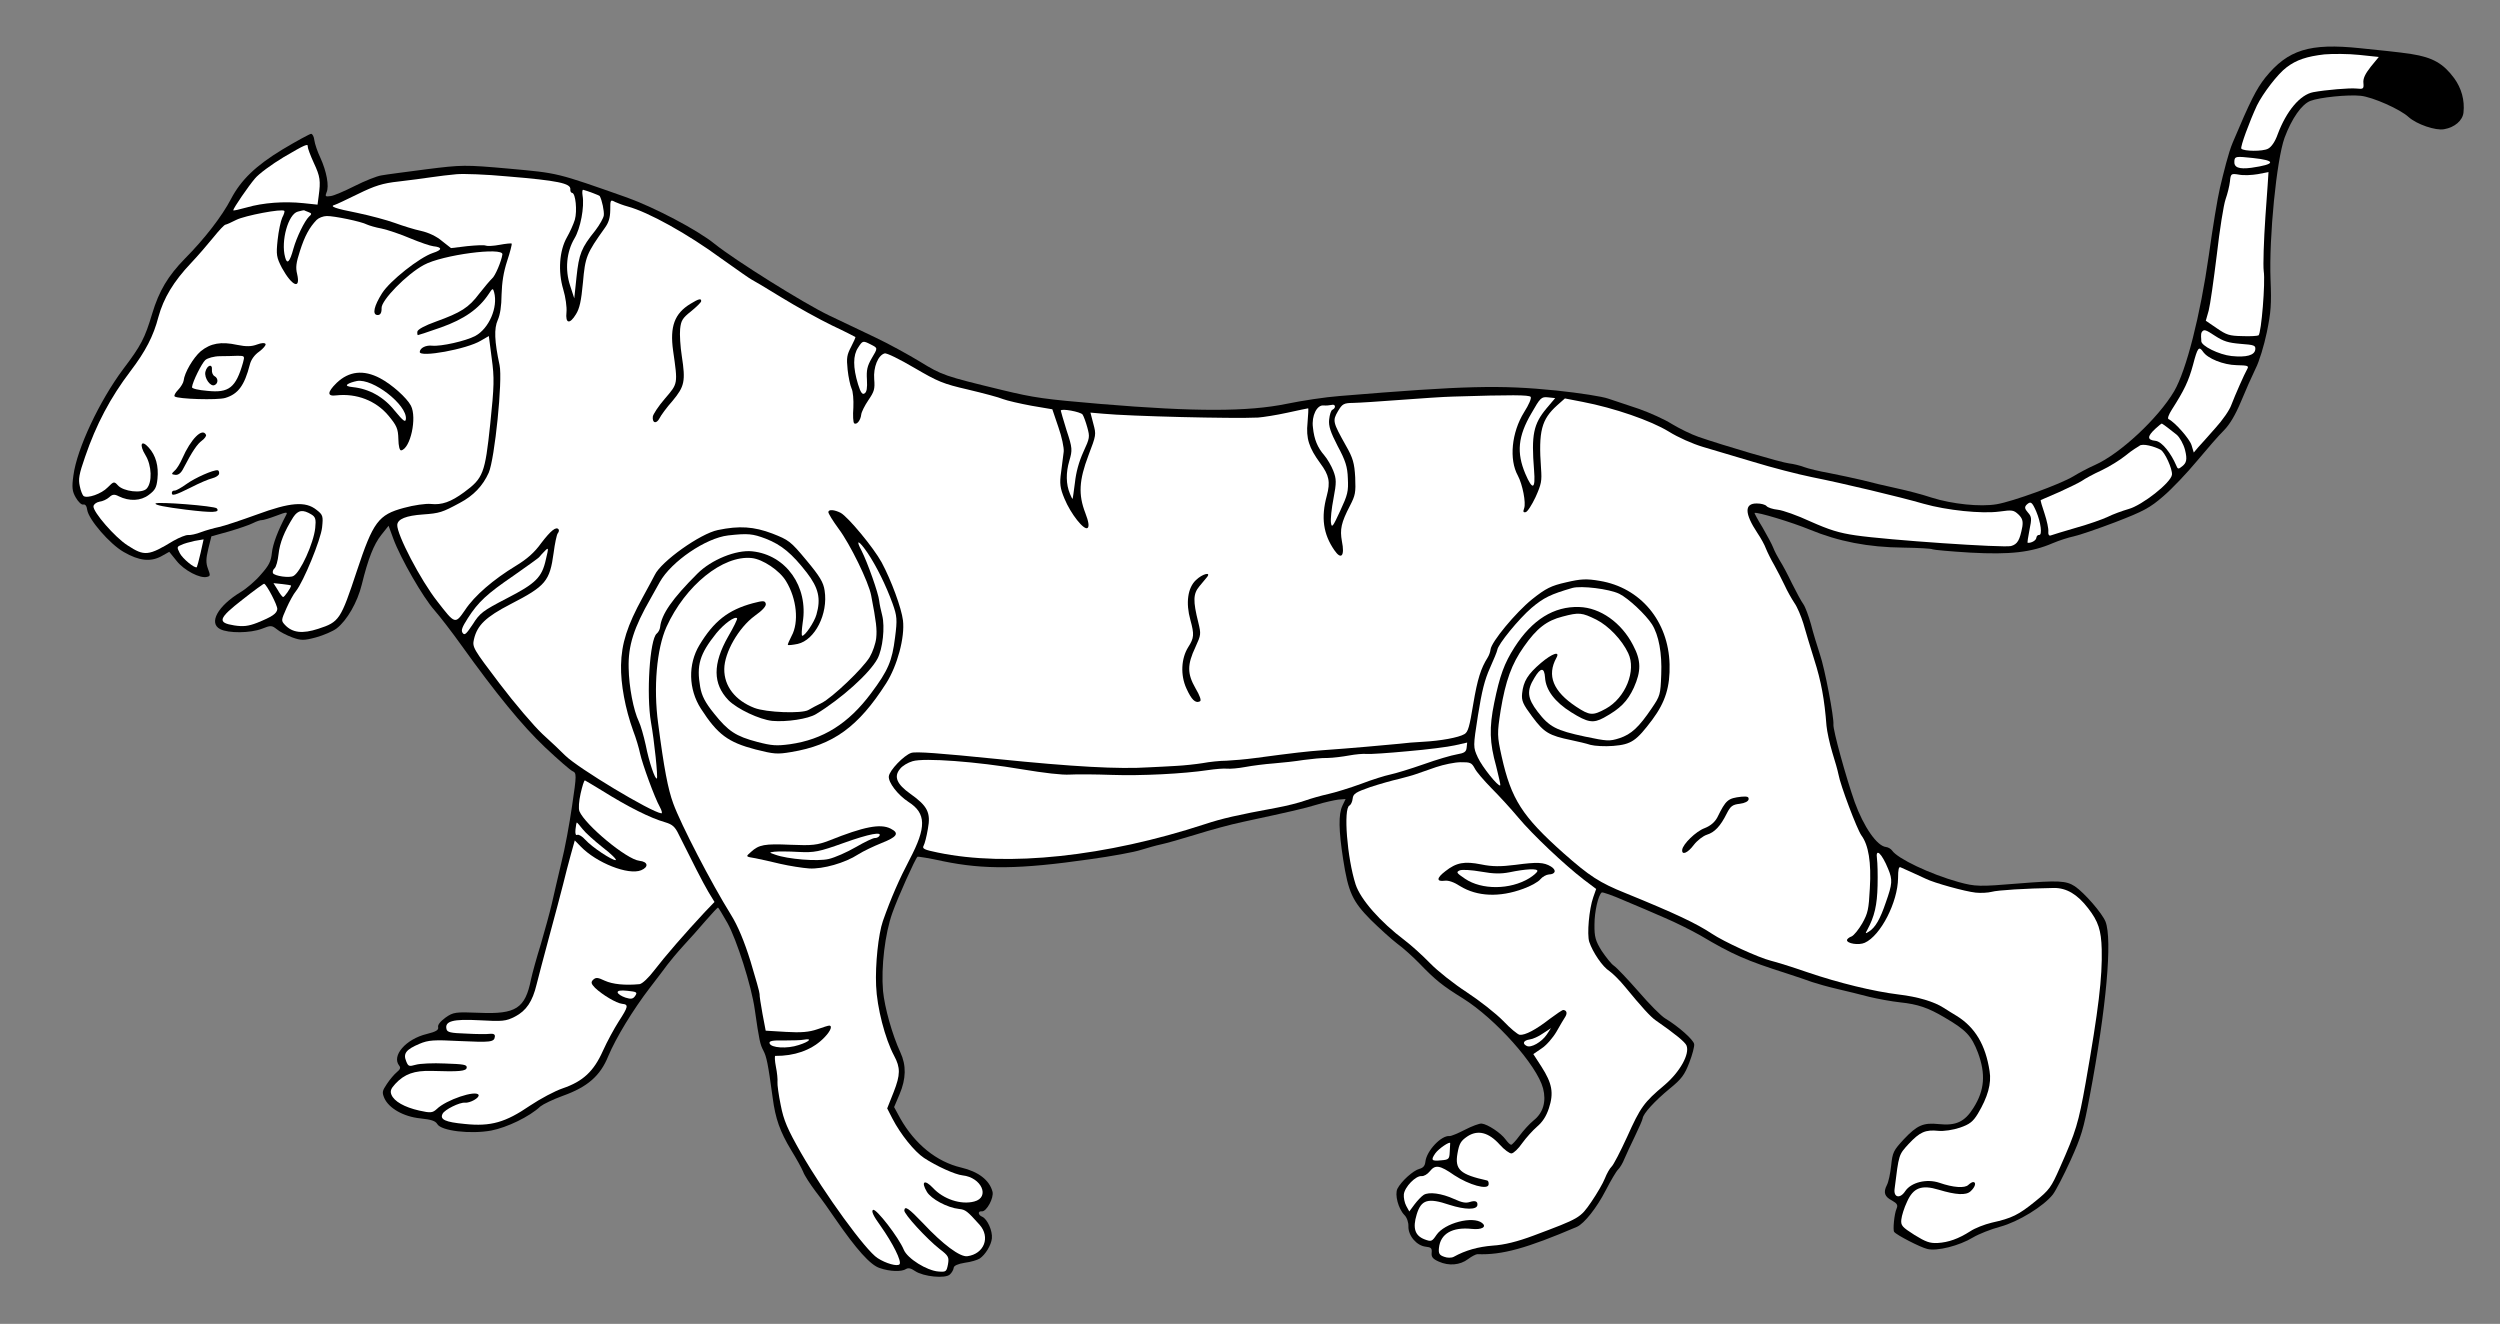<?xml version="1.0" encoding="UTF-8" standalone="no"?>
<!DOCTYPE svg PUBLIC "-//W3C//DTD SVG 1.1//EN" "http://www.w3.org/Graphics/SVG/1.1/DTD/svg11.dtd">
<svg xmlns="http://www.w3.org/2000/svg" xmlns:dc="http://purl.org/dc/elements/1.1/" xmlns:xl="http://www.w3.org/1999/xlink" version="1.1" viewBox="54 99 310.5 164.427" width="310.5" height="164.427">
  <rect x="54" y="99" width="310.5" height="164.427" fill="#808080" stroke="none"/>
  <defs>
    <clipPath id="artboard_clip_path">
      <path d="M 54 99 L 364.5 99 L 364.5 263.427 L 54 263.427 Z"/>
    </clipPath>
  </defs>
  <g id="Tiger,_Natural,_Passant_(3)" fill="none" stroke-opacity="1" stroke-dasharray="none" stroke="none" fill-opacity="1">
    <title>Tiger, Natural, Passant (3)</title>
    <g id="Tiger,_Natural,_Passant_(3)_Art" clip-path="url(#artboard_clip_path)">
      <title>Art</title>
      <g id="Group_25">
        <g id="Graphic_79">
          <path d="M 347.145 104.989 C 340.862 104.328 338.16 105.168 335.35 108.639 C 334.247 110.041 333.505 111.481 331.295 116.729 C 330.772 117.967 330.178 120.406 329.726 122.298 C 329.425 123.559 328.803 127.345 328.338 130.697 C 327.268 138.201 325.543 144.99 324.033 147.586 C 322.05 150.947 317.313 155.368 314.188 156.754 C 313.363 157.117 312.172 157.75 311.511 158.159 C 309.89 159.141 303.957 161.3 301.984 161.626 C 299.951 161.975 296.449 161.607 293.919 160.807 C 292.833 160.44 290.864 159.923 289.572 159.647 C 288.28 159.371 286.36 158.916 285.321 158.638 C 284.252 158.385 282.41 157.995 281.198 157.755 C 279.984 157.543 278.559 157.197 278.045 157.002 C 277.532 156.808 276.709 156.609 276.209 156.556 C 275.292 156.46 268.012 154.318 264.975 153.267 C 264.025 152.943 262.53 152.195 261.631 151.651 C 260.736 151.079 258.91 150.269 257.583 149.792 C 256.225 149.34 254.514 148.767 253.781 148.522 C 253.023 148.245 250.202 147.808 247.284 147.501 C 240.331 146.799 236.078 146.886 220.37 148.186 C 218.642 148.313 215.7 148.763 213.804 149.154 C 209.006 150.139 202.456 150.154 190.754 149.177 C 183.734 148.579 182.514 148.423 178.43 147.432 C 171.277 145.696 171.033 145.614 168.26 143.917 C 166.807 143.034 164.335 141.678 162.729 140.919 C 161.15 140.163 158.581 138.937 156.974 138.178 C 153.816 136.666 145.299 131.33 142.759 129.292 C 140.662 127.582 135.308 124.771 131.896 123.541 C 123.033 120.417 123.389 120.511 117.236 119.948 C 111.751 119.456 111.356 119.471 106.97 120.022 C 104.462 120.348 101.955 120.675 101.381 120.783 C 100.81 120.864 99.314 121.465 98.067 122.093 C 96.821 122.721 95.466 123.309 95.068 123.352 C 94.411 123.452 94.361 123.39 94.553 122.904 C 94.916 122.127 94.55 120.262 93.796 118.609 C 93.427 117.839 93.107 116.878 93.042 116.422 C 93.003 115.996 92.815 115.639 92.648 115.621 C 92.509 115.607 90.9 116.478 89.101 117.553 C 85.739 119.589 83.922 121.365 82.692 123.709 C 81.566 125.868 79.418 128.649 76.967 131.118 C 74.856 133.285 73.764 135.11 72.905 137.942 C 71.994 140.995 71.533 141.902 69.282 144.869 C 66.369 148.779 63.552 154.723 63.118 158.05 C 62.905 159.545 62.966 160.029 63.419 160.808 C 63.727 161.346 64.137 161.726 64.34 161.664 C 64.599 161.606 64.771 161.849 64.832 162.334 C 65.015 163.533 67.62 166.561 69.37 167.56 C 71.278 168.66 72.668 168.807 74.007 168.104 L 75.022 167.536 L 75.942 168.673 C 76.86 169.837 78.857 170.89 79.726 170.645 C 80.13 170.546 80.139 170.463 79.831 169.644 C 79.568 168.941 79.568 168.407 79.866 167.174 L 80.255 165.613 L 82.456 165.001 C 83.645 164.648 84.985 164.199 85.431 163.965 C 85.847 163.755 86.343 163.583 86.51 163.6 C 86.676 163.618 87.49 163.366 88.309 163.058 C 89.627 162.551 89.766 162.565 89.525 162.99 C 88.505 164.934 87.885 166.555 87.768 167.667 C 87.657 168.724 87.407 169.231 86.42 170.336 C 85.776 171.112 84.634 172.088 83.883 172.543 C 81.032 174.267 79.881 176.394 81.348 177.139 C 82.361 177.667 85.09 177.645 86.525 177.093 C 87.64 176.648 87.751 176.66 88.374 177.147 C 88.734 177.466 89.589 177.893 90.291 178.163 C 91.402 178.561 91.738 178.568 93.242 178.164 C 94.197 177.899 95.346 177.402 95.804 177.056 C 97.088 176.067 98.393 173.815 98.935 171.595 C 99.722 168.39 100.412 166.635 101.353 165.441 L 102.26 164.3 L 102.85 165.908 C 103.769 168.393 106.551 173.211 107.959 174.792 C 108.661 175.597 110.17 177.554 111.297 179.134 C 115.586 185.122 118.873 189.149 121.685 191.806 C 123.296 193.324 124.842 194.667 125.111 194.78 C 125.622 195.002 125.626 195.228 125.053 199.074 C 124.733 201.317 124.147 204.488 123.718 206.157 C 123.321 207.802 122.797 210.108 122.538 211.233 C 122.28 212.358 121.648 214.624 121.164 216.288 C 120.655 217.921 120.111 219.887 119.946 220.657 C 119.232 224.236 118.085 224.987 113.553 224.791 C 110.558 224.673 110.302 224.703 109.33 225.387 C 108.691 225.854 108.336 226.295 108.418 226.584 C 108.494 226.93 108.134 227.145 107.009 227.42 C 104.413 228.047 102.592 230.132 103.587 231.361 C 103.786 231.606 103.707 231.823 103.277 232.171 C 102.97 232.42 102.424 233.065 102.057 233.617 C 101.457 234.51 101.44 234.676 101.731 235.382 C 102.3 236.65 104.103 237.683 106.188 237.902 C 107.578 238.048 108.067 238.212 108.307 238.602 C 108.778 239.467 112.445 239.88 114.995 239.418 C 116.974 239.035 119.757 237.698 121.129 236.409 C 121.467 236.135 122.71 235.535 123.909 235.099 C 126.946 234.012 128.552 232.636 129.541 230.182 C 130.515 227.867 132.621 224.406 134.738 221.65 C 135.617 220.505 136.594 219.231 136.891 218.812 C 137.185 218.422 138.055 217.361 138.85 216.489 C 139.641 215.644 140.917 214.204 141.686 213.302 C 142.453 212.427 143.118 211.709 143.174 211.715 C 143.23 211.721 143.756 212.592 144.349 213.638 C 145.485 215.668 147.347 221.485 147.744 224.394 C 148.294 228.246 148.412 228.736 148.811 229.481 C 149.208 230.253 149.379 231.03 149.966 235.336 C 150.309 237.958 150.874 239.535 152.262 241.845 C 152.91 242.897 153.571 244.09 153.75 244.531 C 153.901 244.968 154.627 246.085 155.317 247 C 156.036 247.919 157.113 249.438 157.72 250.345 C 160.354 254.163 162.089 256.116 163.258 256.492 C 164.504 256.932 165.989 256.976 166.533 256.611 C 166.804 256.443 167.135 256.506 167.659 256.87 C 168.709 257.571 171.409 257.826 171.97 257.295 C 172.219 257.068 172.427 256.697 172.453 256.446 C 172.479 256.196 172.981 255.968 173.839 255.833 C 174.579 255.742 175.392 255.49 175.663 255.322 C 176.389 254.836 177.104 253.647 177.192 252.813 C 177.291 251.868 176.628 250.421 176.012 250.131 C 175.446 249.903 175.415 249.394 175.943 249.449 C 176.527 249.511 177.47 247.755 177.268 247.003 C 176.886 245.557 175.506 244.513 173.367 244.007 C 170.322 243.293 167.63 241.099 165.827 237.93 L 165.05 236.5 L 165.722 234.912 C 166.544 232.975 166.578 231.32 165.821 229.695 C 164.814 227.509 163.874 224.15 163.671 222.077 C 163.419 219.127 163.912 214.963 164.829 212.389 C 165.509 210.465 167.675 205.634 167.952 205.41 C 168.013 205.36 169.478 205.598 171.181 205.974 C 176.244 207.012 180.633 206.968 189.25 205.737 C 192.045 205.356 194.94 204.817 195.698 204.56 C 196.453 204.33 197.584 203.999 198.216 203.869 C 198.848 203.739 200.789 203.184 202.561 202.639 C 204.305 202.092 206.909 201.382 208.346 201.083 C 214.472 199.759 215.911 199.433 217.566 198.932 C 218.524 198.639 219.733 198.373 220.217 198.311 L 221.124 198.238 L 220.728 199.068 C 220.222 200.139 220.264 202.139 220.817 205.71 C 221.452 209.824 221.981 210.948 224.241 213.237 C 225.337 214.308 226.799 215.642 227.528 216.197 C 228.26 216.723 229.492 217.837 230.253 218.619 C 232.306 220.746 233.109 221.393 235.721 223.016 C 239.755 225.548 244.886 231.287 245.65 234.178 C 246.07 235.796 245.668 237.216 244.473 238.158 C 243.981 238.556 243.187 239.428 242.727 240.054 C 242.268 240.681 241.793 241.193 241.681 241.181 C 241.542 241.167 241.263 240.884 240.992 240.519 C 240.429 239.729 238.774 238.627 238.023 238.548 C 237.745 238.519 236.809 238.87 235.947 239.314 C 235.086 239.757 234.233 240.117 234.038 240.097 C 233.01 239.989 231.175 241.932 231.032 243.294 C 230.979 243.794 230.756 244.052 230.293 244.172 C 229.513 244.371 228.021 245.732 227.561 246.639 C 227.204 247.361 227.665 249.124 228.426 249.906 C 228.733 250.191 228.947 250.832 228.925 251.308 C 228.886 252.484 229.964 253.722 231.076 253.839 C 231.743 253.909 231.87 254.035 231.812 254.591 C 231.757 255.119 231.956 255.364 232.708 255.696 C 233.943 256.248 235.331 256.141 236.339 255.376 C 236.797 255.03 237.302 254.774 237.499 254.767 C 240.578 254.893 243.619 254.033 249.857 251.372 C 250.772 250.962 252.328 248.99 253.424 246.856 C 254.058 245.63 254.743 244.465 254.961 244.263 C 255.179 244.061 255.552 243.454 255.746 242.941 C 255.969 242.43 256.554 241.142 257.054 240.127 C 257.557 239.084 257.999 238.09 258.019 237.895 C 258.081 237.312 259.51 235.747 261.387 234.202 C 262.861 233.008 263.226 232.484 263.803 230.999 C 264.189 230 264.467 228.961 264.413 228.674 C 264.33 228.131 262.452 226.472 260.813 225.485 C 260.336 225.21 258.836 223.703 257.509 222.158 C 256.154 220.611 254.787 219.174 254.446 218.942 C 254.13 218.74 253.462 217.882 252.926 217.095 C 252.156 215.862 252.014 215.341 252.033 213.826 C 252.033 212.223 252.499 210.193 252.929 209.844 C 253.021 209.77 254.296 210.213 255.719 210.84 C 257.174 211.443 259.433 212.411 260.776 213.002 C 262.095 213.562 264.098 214.56 265.185 215.18 C 269.206 217.57 270.927 218.313 275.931 219.907 C 277.044 220.277 278.458 220.735 279.052 220.966 C 279.649 221.169 281.068 221.571 282.193 221.83 C 283.318 222.089 285.099 222.529 286.165 222.809 C 287.207 223.059 288.944 223.383 290.028 223.496 C 292.196 223.724 293.499 224.17 295.509 225.365 C 298.21 226.942 298.841 227.627 299.659 229.737 C 300.644 232.398 300.49 234.405 299.107 236.593 C 298.025 238.334 296.932 238.837 294.791 238.612 C 292.873 238.411 292.107 238.752 290.462 240.49 C 289.162 241.899 289.055 242.113 288.883 243.753 C 288.781 244.726 288.552 245.826 288.345 246.198 C 287.884 247.105 288.054 247.629 289.014 248.123 C 289.624 248.469 289.742 248.678 289.557 249.108 C 289.264 249.752 289.079 251.784 289.253 251.999 C 289.548 252.396 292.508 253.915 293.359 254.117 C 294.533 254.437 297.363 253.723 299.045 252.691 C 299.765 252.261 301.29 251.662 302.418 251.359 C 304.674 250.753 307.829 248.808 308.966 247.354 C 309.324 246.885 310.31 244.993 311.151 243.143 C 312.507 240.137 312.764 239.293 313.53 235.214 C 315.619 224.163 316.368 215.697 315.506 213.47 C 315.083 212.414 312.877 209.877 311.696 209.079 C 310.617 208.375 309.639 208.328 304.649 208.732 C 299.858 209.127 299.352 209.13 297.221 208.541 C 293.699 207.553 289.684 205.641 289.002 204.642 C 288.856 204.43 288.512 204.225 288.234 204.196 C 287.122 204.079 285.463 201.684 284.352 198.616 C 283.291 195.609 281.641 189.646 281.711 188.979 C 281.798 188.145 280.642 182.037 280.039 180.287 C 279.699 179.239 279.173 177.554 278.917 176.515 C 278.63 175.501 278.216 174.362 277.97 174.027 C 277.724 173.692 277.113 172.559 276.579 171.491 C 276.072 170.426 275.392 169.146 275.077 168.663 C 274.765 168.153 274.391 167.439 274.237 167.029 C 274.083 166.62 273.471 165.487 272.901 164.5 C 272.299 163.537 271.881 162.706 271.908 162.709 C 272.179 162.541 276.592 163.876 278.774 164.78 C 282.357 166.253 286.019 166.975 290.4 167.014 C 292.28 167.043 293.929 167.132 294.031 167.227 C 294.136 167.294 296.252 167.488 298.738 167.637 C 303.657 167.901 306.273 167.614 308.952 166.462 C 309.746 166.124 310.938 165.743 311.57 165.613 C 312.202 165.483 314.534 164.688 316.73 163.851 C 320.217 162.503 321.02 162.081 322.691 160.627 C 323.772 159.7 325.637 157.732 326.86 156.259 C 328.113 154.76 329.585 153.06 330.211 152.451 C 330.935 151.712 331.617 150.575 332.329 148.879 C 332.895 147.505 333.705 145.679 334.135 144.797 C 334.593 143.918 335.199 141.901 335.538 140.279 C 336.054 137.775 336.128 136.799 336.002 133.723 C 335.798 128.445 336.747 118.876 337.74 116.114 C 338.64 113.707 339.864 111.953 340.948 111.532 C 342.091 111.09 345.614 110.73 347.198 110.897 C 348.672 111.051 352.11 112.565 353.159 113.547 C 354.162 114.439 356.494 115.246 357.555 115.049 C 358.872 114.822 359.861 113.97 359.966 112.969 C 360.126 111.44 359.719 109.964 358.811 108.716 C 357.457 106.887 356.159 106.133 353.505 105.713 C 351.957 105.466 349.341 105.219 347.145 104.989 Z" fill="black"/>
        </g>
        <g id="Graphic_78">
          <path d="M 342.68 105.756 C 340.517 106.006 339.208 106.431 337.985 107.37 C 336.918 108.158 335.062 110.577 334.312 112.1 C 333.367 114.137 332.225 117.249 332.371 117.461 C 332.672 117.802 335.031 117.825 335.686 117.472 C 336.102 117.263 336.564 116.609 336.886 115.687 C 337.98 112.766 339.681 110.753 341.315 110.447 C 342.863 110.16 345.841 109.911 346.647 109.995 C 347.536 110.089 347.598 110.039 347.535 109.302 C 347.479 108.762 347.735 108.198 348.449 107.29 L 349.448 106.074 L 347.002 105.817 C 345.667 105.676 343.729 105.669 342.68 105.756 Z" fill="#FFFFFF"/>
        </g>
        <g id="Graphic_77">
          <path d="M 334.427 120.628 C 333.712 120.75 332.666 120.808 332.088 120.691 C 331.093 120.531 331.062 120.555 330.96 121.528 C 330.901 122.084 330.657 123.071 330.417 123.748 C 330.177 124.425 329.683 127.521 329.325 130.66 C 328.94 133.795 328.501 136.897 328.317 137.58 L 327.96 138.836 L 329.324 139.766 C 330.53 140.596 330.882 140.717 332.481 140.744 C 333.488 140.794 334.395 140.721 334.515 140.649 C 334.856 140.348 335.374 134.078 335.156 132.678 C 335.062 131.966 335.159 128.912 335.366 125.87 C 335.598 122.859 335.747 120.373 335.747 120.373 C 335.719 120.37 335.145 120.479 334.427 120.628 Z" fill="#FFFFFF"/>
        </g>
        <g id="Graphic_76">
          <path d="M 89.224 118.522 C 87.754 119.407 86.14 120.587 85.656 121.182 C 84.822 122.163 82.995 124.837 82.966 125.115 C 82.957 125.199 83.706 125.025 84.661 124.76 C 86.661 124.183 89.269 123.979 91.687 124.233 L 93.438 124.417 L 93.577 123.364 C 93.834 121.452 93.776 120.94 92.972 119.225 C 92.538 118.28 92.211 117.374 92.226 117.235 C 92.273 116.79 91.949 116.925 89.224 118.522 Z" fill="#FFFFFF"/>
        </g>
        <g id="Graphic_75">
          <path d="M 326.372 144.318 C 325.822 146.34 325.283 147.464 323.735 149.887 C 323.365 150.467 323.17 150.98 323.331 151.053 C 324.108 151.416 325.967 153.523 326.194 154.305 L 326.465 155.205 L 327.01 154.56 C 327.326 154.228 328.283 153.148 329.144 152.17 C 330.034 151.196 330.928 149.912 331.134 149.288 C 331.599 148.072 332.744 145.466 333.123 144.803 C 333.331 144.431 333.139 144.383 331.793 144.354 C 330.138 144.321 328.17 143.524 327.613 142.678 C 327.099 141.949 326.937 142.157 326.372 144.318 Z" fill="#FFFFFF"/>
        </g>
        <g id="Graphic_74">
          <path d="M 110.699 120.638 C 109.848 120.718 108.426 120.877 107.568 121.012 C 106.711 121.147 104.888 121.377 103.522 121.542 C 101.532 121.755 100.543 122.072 98.468 123.091 C 97.046 123.785 95.744 124.407 95.572 124.445 C 94.878 124.625 95.608 124.898 98.39 125.444 C 99.985 125.78 102.062 126.336 103.037 126.691 C 104.011 127.046 105.48 127.51 106.305 127.681 C 107.239 127.891 108.229 128.361 108.9 128.937 L 110.016 129.814 L 112.009 129.573 C 113.116 129.465 114.162 129.406 114.348 129.51 C 114.509 129.583 115.299 129.554 116.046 129.407 C 116.819 129.264 117.501 129.195 117.551 129.256 C 117.598 129.346 117.357 130.304 116.987 131.417 C 116.529 132.831 116.342 134.076 116.295 135.589 C 116.285 137.021 116.119 138.072 115.823 138.743 C 115.345 139.817 115.407 141.37 116.048 144.36 C 116.445 146.201 115.441 156.017 114.701 157.71 C 113.967 159.347 112.798 160.573 111.102 161.463 C 108.927 162.64 108.607 162.747 106.539 162.895 C 104.444 163.04 103.388 163.463 103.34 164.189 C 103.272 165.362 106.242 171.071 108.326 173.707 C 110.528 176.552 110.528 176.552 111.756 174.77 C 112.927 172.982 115.304 170.955 118.066 169.278 C 119.447 168.439 120.375 167.637 121.232 166.435 C 122.405 164.9 123.081 164.352 123.377 164.749 C 123.451 164.841 123.428 165.063 123.269 165.243 C 123.137 165.426 122.912 166.499 122.761 167.663 C 122.279 171.182 121.795 171.778 117.397 174.042 C 114.335 175.631 113.273 176.644 112.864 178.4 C 112.647 179.389 112.744 179.539 116.051 183.906 C 117.927 186.38 120.33 189.19 121.379 190.172 C 122.431 191.126 123.71 192.328 124.192 192.828 C 125.769 194.399 134.89 199.883 136.141 200.015 C 136.28 200.029 136.203 199.684 135.944 199.207 C 135.305 198.072 133.799 193.95 133.494 192.569 C 133.364 191.937 132.992 190.662 132.638 189.753 C 131.658 187.036 131.082 183.968 131.132 181.613 C 131.19 178.92 131.903 176.691 133.814 173.21 C 134.544 171.881 135.21 170.63 135.317 170.416 C 136.112 168.729 140.972 165.277 143.155 164.832 C 145.828 164.27 147.641 164.404 149.912 165.261 C 151.963 166.067 152.174 166.201 154.145 168.573 C 155.817 170.576 156.273 171.326 156.418 172.353 C 156.873 175.24 155.21 178.494 153.08 178.973 C 152.448 179.103 151.908 179.159 151.858 179.097 C 151.808 179.036 152.028 178.553 152.312 177.992 C 153.249 176.292 152.966 173.368 151.623 171.175 C 150.834 169.855 148.733 168.454 147.371 168.31 C 143.785 167.934 139.115 171.715 136.775 176.865 C 135.562 179.577 135.14 184.395 135.741 188.842 C 136.472 194.456 136.962 197.009 137.618 198.793 C 138.578 201.423 142.341 208.677 144.769 212.586 C 145.635 213.97 146.443 215.91 147.22 218.408 C 147.847 220.47 148.358 222.294 148.34 222.461 C 148.32 222.656 148.487 223.741 148.701 224.916 L 149.099 227.01 L 151.613 227.161 C 153.484 227.274 154.505 227.184 155.497 226.839 C 156.227 226.578 156.896 226.368 157.007 226.379 C 157.48 226.429 157.025 227.28 156.122 228.113 C 154.688 229.452 152.646 230.165 150.288 230.142 C 150.201 230.161 150.223 230.753 150.37 231.5 C 150.519 232.218 150.598 233.07 150.563 233.403 C 150.531 233.709 150.705 234.992 150.966 236.256 C 151.329 238.149 151.805 239.239 153.489 242.199 C 156.437 247.315 161.519 254.313 162.994 255.255 C 164.02 255.925 165.467 256.33 165.724 256.02 C 166.015 255.657 164.9 253.432 163.359 251.246 C 162.45 249.999 162.178 249.38 162.443 249.267 C 162.828 249.083 165.624 252.693 166.251 254.22 C 166.699 255.307 169.125 256.827 170.576 256.924 C 171.496 256.992 171.558 256.942 171.738 256.034 C 171.887 255.15 171.821 254.975 170.701 254.126 C 169.092 252.861 166.268 249.781 166.314 249.337 C 166.379 248.725 166.85 249.056 168.648 250.931 C 171.099 253.55 173.236 255.151 174.149 255.022 C 176.231 254.735 177.039 252.656 175.656 251.106 C 174.121 249.398 173.914 249.236 173.107 249.151 C 171.662 248.999 169.64 247.915 169.116 247.017 C 168.352 245.728 168.832 245.441 169.869 246.534 C 171.155 247.934 173.355 248.671 175.004 248.226 C 176.998 247.705 175.909 245.23 173.546 244.981 C 172.628 244.885 170.295 243.825 168.77 242.821 C 167.561 242.019 165.848 239.872 164.842 237.939 L 164.189 236.662 L 164.992 234.639 C 165.838 232.479 165.845 231.608 165.046 230.119 C 163.919 228.005 162.92 224.134 162.812 221.424 C 162.697 218.77 163.092 215.017 163.656 213.39 C 164.658 210.544 165.693 208.18 166.994 205.703 C 169.066 201.761 169.053 200.017 166.84 198.604 C 165.499 197.732 164.313 196.174 164.392 195.423 C 164.471 194.673 166.269 192.81 167.172 192.511 C 167.726 192.317 170.737 192.549 177.829 193.266 C 187.284 194.232 192.956 194.547 196.748 194.299 C 197.736 194.262 199.263 194.17 200.14 194.121 C 201.044 194.076 202.494 193.919 203.351 193.784 C 204.211 193.622 205.547 193.481 206.334 193.48 C 207.097 193.447 208.713 193.308 209.882 193.15 C 214.7 192.504 216.378 192.315 218.276 192.177 C 221.504 191.954 226.412 191.514 227.776 191.377 C 228.488 191.283 229.821 191.17 230.753 191.128 C 232.901 191.016 235.164 190.607 235.884 190.177 C 236.333 189.915 236.512 189.287 236.982 186.414 C 237.504 183.321 237.922 182.016 238.766 180.671 C 238.934 180.408 239.092 179.975 239.125 179.669 C 239.224 178.724 242.249 175.078 244.277 173.437 C 245.994 172.071 246.647 171.746 248.518 171.325 C 250.333 170.897 251.04 170.859 252.696 171.145 C 257.751 171.986 261.221 176.145 261.361 181.5 C 261.433 184.29 260.839 186.195 259.235 188.359 C 257.241 191.017 256.632 191.458 254.365 191.642 C 253.316 191.728 252.059 191.652 251.539 191.513 C 251.051 191.35 249.953 191.094 249.156 190.926 C 246.377 190.353 245.77 189.98 244.317 188.028 C 243.135 186.442 242.953 186.03 243.049 185.112 C 243.207 183.611 243.748 182.74 245.385 181.339 C 246.804 180.139 247.793 179.821 247.308 180.697 C 246.092 182.903 246.897 184.87 249.761 186.773 C 251.444 187.878 251.805 187.916 253.445 187.02 C 255.891 185.675 257.26 182.277 256.222 180.117 C 255.441 178.461 253.795 176.742 252.274 175.964 C 250.457 175.07 250.123 175.035 248.071 175.578 C 246.107 176.074 244.854 177.039 243.265 179.317 C 241.747 181.462 240.994 183.547 240.383 187.221 C 239.937 190.125 239.938 190.378 240.509 192.968 C 241.695 198.264 243.047 200.374 248.187 204.961 C 251.401 207.801 252.663 208.636 255.899 209.932 C 262.125 212.469 264.695 213.695 266.613 214.964 C 268.11 215.965 272.4 217.934 273.933 218.32 C 274.564 218.47 276.605 219.106 278.476 219.753 C 282.411 221.094 286.686 222.133 289.849 222.522 C 292.154 222.792 294.226 223.404 295.409 224.175 C 295.778 224.41 296.516 224.881 297.045 225.19 C 299.313 226.608 300.604 228.768 301.105 232.025 C 301.364 233.57 300.877 235.261 299.649 237.324 C 299.037 238.328 298.61 238.648 297.415 239.057 C 296.598 239.336 295.399 239.519 294.759 239.452 C 293.119 239.28 292.439 239.602 291.046 241.086 C 289.807 242.445 289.847 242.337 289.308 246.665 C 289.166 247.746 289.991 247.917 290.627 246.944 C 291.362 245.841 293.294 245.369 294.869 245.9 C 296.604 246.504 298.028 246.597 298.466 246.166 C 298.684 245.964 298.955 245.796 299.094 245.81 C 299.483 245.851 299.308 246.451 298.749 246.954 C 298.187 247.486 296.93 247.41 294.778 246.762 C 292.654 246.117 291.628 246.515 290.854 248.261 C 290.494 249.01 290.195 249.99 290.145 250.463 C 290.066 251.213 290.243 251.401 291.771 252.376 C 293.196 253.257 293.685 253.421 294.644 253.381 C 296.002 253.299 297.228 252.866 298.704 251.925 C 299.279 251.535 300.48 251.071 301.374 250.856 C 303.878 250.304 304.709 249.885 306.767 248.219 C 308.549 246.776 308.748 246.488 309.853 243.99 C 311.842 239.505 312.145 238.497 313.035 233.503 C 314.642 224.369 315.118 220.372 315.033 216.906 C 314.972 214.538 314.611 213.432 313.348 211.81 C 312.013 210.068 310.663 209.279 309.116 209.285 C 305.625 209.34 302.089 209.559 301.365 209.764 C 300.903 209.884 300.026 209.932 299.387 209.865 C 298.053 209.725 294.175 208.643 293.187 208.145 C 292.813 207.965 292.036 207.603 291.445 207.344 C 290.854 207.085 290.238 206.795 290.049 206.719 C 289.835 206.612 289.742 206.968 289.739 208.064 C 289.707 211.04 287.583 215.201 285.607 216.09 C 284.868 216.433 283.348 216.189 283.395 215.745 C 283.406 215.633 283.655 215.407 283.975 215.3 C 284.271 215.162 284.853 214.436 285.299 213.668 C 285.993 212.42 286.098 211.953 286.234 209.326 C 286.431 206.114 286.069 203.94 285.182 202.751 C 284.643 201.991 282.574 196.546 282.328 195.143 C 282.257 194.742 281.908 193.525 281.571 192.449 C 281.237 191.346 280.917 189.851 280.851 189.142 C 280.603 185.883 280.194 183.62 279.326 180.915 C 278.82 179.316 278.218 177.285 277.972 176.416 C 277.698 175.544 277.229 174.399 276.861 173.882 C 276.522 173.369 275.976 172.412 275.657 171.704 C 275.335 171.023 274.751 169.894 274.373 169.208 C 273.968 168.519 273.505 167.571 273.327 167.13 C 273.176 166.693 272.68 165.798 272.266 165.192 C 270.665 162.775 270.629 161.507 272.201 161.531 C 272.707 161.528 273.254 161.67 273.404 161.855 C 273.553 162.039 274.178 162.245 274.817 162.312 C 275.429 162.377 277.244 163.017 278.879 163.779 C 281.215 164.812 282.385 165.188 284.461 165.49 C 288.391 166.072 302.874 167.06 303.771 166.817 C 304.581 166.593 304.859 166.088 305.176 164.407 C 305.277 163.715 305.173 163.367 304.689 162.894 C 304.099 162.354 303.935 162.309 302.338 162.535 C 300.114 162.835 295.777 162.379 292.939 161.575 C 289.884 160.692 282.891 159.029 279.037 158.259 C 277.303 157.908 274.02 157.057 271.787 156.373 C 269.524 155.713 266.719 154.856 265.491 154.502 C 264.211 154.115 262.438 153.338 261.251 152.595 C 259.033 151.238 254.476 149.663 250.564 148.914 L 248.361 148.486 L 247.399 149.34 C 245.444 151.102 245.066 152.552 245.396 157.168 C 245.511 158.754 245.445 159.113 244.711 160.75 C 244.241 161.741 243.703 162.583 243.475 162.616 C 243.188 162.67 243.144 162.553 243.302 162.12 C 243.542 161.442 243.105 159.176 242.518 158.074 C 241.408 156.074 241.733 152.708 243.29 150.201 C 243.895 149.253 244.233 148.445 244.109 148.292 C 243.91 148.046 241.832 148.024 234.416 148.257 C 233.317 148.282 230.401 148.481 227.908 148.669 C 225.415 148.857 222.783 149.03 222.079 149.04 C 220.897 149.056 220.718 149.15 220.171 150.076 C 219.484 151.269 219.525 151.414 221.157 154.339 C 222.036 155.865 222.219 156.531 222.316 158.284 C 222.395 160.203 222.335 160.506 221.664 161.813 C 220.571 163.918 220.4 164.744 220.666 166.233 C 221.037 168.043 220.587 168.586 219.734 167.344 C 218.342 165.342 218.055 163.26 218.786 160.583 C 219.248 158.861 219.083 158.028 217.975 156.535 C 216.574 154.617 216.191 153.452 216.398 151.478 C 216.473 150.503 216.527 149.721 216.471 149.715 C 216.443 149.712 215.266 149.954 213.884 150.259 C 212.503 150.563 210.875 150.814 210.252 150.861 C 207.172 151.015 194.248 150.696 190.993 150.382 L 189.433 150.246 L 189.793 151.633 C 190.156 152.992 190.154 153.02 189.184 155.56 C 188.017 158.642 187.913 160.43 188.797 162.715 C 189.217 163.799 189.295 164.397 189.08 164.572 C 188.65 164.92 186.986 162.834 186.203 160.925 C 185.664 159.631 185.584 159.061 185.788 157.649 C 185.916 156.706 186.066 155.542 186.113 155.097 C 186.162 154.624 185.883 153.274 185.45 152.048 L 184.699 149.833 L 182.103 149.392 C 180.697 149.131 179.105 148.767 178.591 148.573 C 178.081 148.351 176.111 147.834 174.22 147.383 C 171.091 146.66 170.5 146.401 167.561 144.687 C 165.761 143.627 164.104 142.806 163.87 142.894 C 163.06 143.118 162.454 144.6 162.577 146.103 C 162.674 147.321 162.586 147.621 161.855 148.697 C 161.39 149.379 160.996 150.181 160.964 150.486 C 160.888 151.209 160.404 151.805 160.091 151.575 C 159.961 151.477 159.912 150.601 159.987 149.625 C 160.031 148.674 159.947 147.597 159.76 147.24 C 159.6 146.886 159.372 145.85 159.274 144.912 C 159.12 143.435 159.186 143.076 159.714 142.064 C 160.031 141.45 160.287 140.887 160.234 140.853 C 160.182 140.82 158.903 140.151 157.349 139.426 C 155.798 138.673 152.955 137.109 151.028 135.923 C 149.101 134.737 147.434 133.746 147.378 133.74 C 147.295 133.732 145.593 132.541 143.606 131.124 C 139.405 128.04 134.518 125.334 131.949 124.642 C 131.429 124.504 130.727 124.233 130.405 124.087 C 129.82 123.772 129.789 123.797 129.794 125.091 C 129.775 126.072 129.602 126.644 129.109 127.323 C 126.835 130.513 126.682 130.891 126.402 134.093 C 126.187 136.404 125.98 137.309 125.539 138.022 C 124.757 139.317 124.207 139.203 124.356 137.785 C 124.42 137.174 124.246 135.89 123.953 134.932 C 123.288 132.698 123.474 130.132 124.405 128.487 C 124.784 127.824 125.223 126.859 125.396 126.287 C 125.707 125.195 125.487 123.008 125.07 122.964 C 124.904 122.946 124.813 122.74 124.836 122.518 C 124.915 121.767 123.265 121.425 116.995 120.907 C 114.379 120.66 111.551 120.559 110.699 120.638 Z" fill="#FFFFFF"/>
        </g>
        <g id="Graphic_73">
          <path d="M 93.323 126.316 C 92.44 127.235 91.85 128.298 91.262 130.147 C 90.765 131.669 90.707 132.225 90.903 133.032 C 91.368 135.021 90.267 134.54 89.015 132.272 C 88.338 130.964 88.286 130.649 88.479 128.815 C 88.599 127.675 88.87 126.439 89.052 126.036 C 89.263 125.637 89.387 125.256 89.31 125.192 C 89.061 124.885 84.414 125.774 83.346 126.308 C 82.722 126.636 82.133 126.883 82.019 126.899 C 81.88 126.884 81.215 127.602 80.504 128.482 C 79.793 129.363 78.545 130.806 77.723 131.675 C 75.542 133.976 74.313 136.039 73.676 138.361 C 73.06 140.741 72.074 142.633 70.215 145.08 C 67.703 148.385 65.948 151.714 64.571 155.729 C 63.806 157.925 63.717 158.506 63.907 159.369 C 64.015 159.943 64.241 160.473 64.368 160.598 C 64.836 160.957 66.617 160.329 67.375 159.537 C 68.129 158.773 68.185 158.779 68.639 159.277 C 69.316 160.05 71.648 160.324 72.222 159.681 C 72.921 158.912 72.859 156.825 72.068 155.533 C 71.251 154.211 71.546 153.539 72.476 154.593 C 73.358 155.557 73.721 156.916 73.557 158.473 C 73.443 159.557 73.269 159.876 72.477 160.467 C 71.469 161.232 70.058 161.281 68.749 160.637 C 68.216 160.356 67.96 160.386 67.555 160.765 C 67.275 161.016 66.743 161.27 66.345 161.312 C 65.972 161.385 65.637 161.631 65.61 161.881 C 65.537 162.576 68.294 165.761 69.85 166.74 C 71.954 168.113 72.438 168.052 75.56 166.159 C 76.277 165.757 77.099 165.422 77.377 165.451 C 77.655 165.48 78.374 165.331 78.989 165.086 C 79.575 164.867 80.589 164.58 81.221 164.45 C 81.853 164.319 83.951 163.612 85.879 162.915 C 90.031 161.384 91.931 161.219 93.305 162.319 C 94.112 162.938 94.15 163.11 94.004 164.5 C 93.843 166.029 91.692 171.256 90.754 172.422 C 90.466 172.757 89.944 173.714 89.575 174.547 C 88.911 176.051 88.908 176.078 89.387 176.607 C 90.322 177.604 91.573 177.736 93.523 177.098 C 96.142 176.249 96.31 175.985 98.326 169.901 C 100.343 163.817 100.998 162.931 104.151 162.082 C 105.396 161.735 106.908 161.528 107.519 161.592 C 108.881 161.736 109.99 161.346 111.635 160.142 C 114.01 158.396 114.239 157.83 114.884 151.686 C 115.384 146.932 115.406 145.923 115.07 143.499 L 114.714 140.735 L 113.727 141.306 C 112.014 142.362 106.053 143.45 106.132 142.7 C 106.185 142.199 106.896 141.852 107.674 141.934 C 108.758 142.048 111.838 141.36 113.029 140.726 C 114.727 139.809 115.876 137.175 115.37 135.295 C 115.228 134.774 115.173 134.768 114.702 135.506 C 113.466 137.371 111.646 138.642 108.784 139.662 C 107.238 140.202 105.956 140.629 105.901 140.624 C 105.845 140.618 105.81 140.417 105.833 140.195 C 105.863 139.917 106.786 139.424 108.129 138.946 C 111.255 137.814 112.218 137.212 113.526 135.466 C 114.175 134.635 114.88 133.81 115.098 133.608 C 115.495 133.312 116.283 131.428 116.398 130.597 C 116.525 129.655 108.916 130.654 106.648 131.905 C 104.504 133.057 101.353 136.295 101.392 137.255 C 101.414 137.847 101.24 138.166 100.851 138.125 C 100.212 138.058 100.465 136.989 101.443 135.433 C 102.422 133.878 106.1 130.976 107.76 130.42 C 108.953 130.039 108.96 129.703 107.82 129.583 C 107.431 129.542 106.156 129.099 104.971 128.609 C 103.761 128.088 102.159 127.554 101.417 127.392 C 100.645 127.255 99.828 127 99.587 126.89 C 98.868 126.506 95.456 125.81 94.583 125.831 C 94.132 125.839 93.575 126.062 93.323 126.316 Z" fill="#FFFFFF"/>
        </g>
        <g id="Graphic_72">
          <path d="M 317.963 155.605 C 317.317 156.127 315.964 156.968 314.988 157.428 C 313.985 157.885 312.911 158.474 312.576 158.72 C 312.244 158.938 310.97 159.563 309.76 160.111 C 308.553 160.63 307.521 161.084 307.463 161.106 C 307.404 161.128 307.631 161.911 307.933 162.785 C 308.231 163.688 308.438 164.665 308.403 164.999 C 308.362 165.388 308.483 165.57 308.687 165.507 C 308.893 165.416 310.313 165.003 311.851 164.546 C 313.386 164.118 315.166 163.49 315.788 163.19 C 316.441 162.865 317.58 162.45 318.363 162.223 C 320.07 161.756 323.656 158.929 323.758 157.956 C 323.831 157.261 322.874 155.137 322.341 154.856 C 321.651 154.474 320.073 154.006 319.695 154.388 C 319.695 154.388 318.795 154.905 317.963 155.605 Z" fill="#FFFFFF"/>
        </g>
        <g id="Group_69">
          <g id="Graphic_71">
            <path d="M 76.517 166.681 C 75.96 166.904 75.954 166.96 76.326 167.701 C 76.675 168.385 78.202 169.641 78.447 169.442 C 78.481 169.389 78.705 168.598 78.915 167.664 L 79.288 165.989 L 78.172 166.181 C 77.568 166.314 76.816 166.516 76.517 166.681 Z" fill="#FFFFFF"/>
          </g>
          <g id="Graphic_70">
            <path d="M 88.493 172.269 C 88.752 172.746 89.076 173.145 89.159 173.154 C 89.326 173.171 90.122 172.018 90.151 171.74 C 90.157 171.685 89.659 171.604 89.076 171.543 L 87.964 171.426 L 88.493 172.269 Z" fill="#FFFFFF"/>
          </g>
        </g>
        <g id="Group_66">
          <g id="Graphic_68">
            <path d="M 90.428 163.225 C 89.314 164.991 88.743 166.421 88.594 167.838 C 88.509 168.645 88.285 169.436 88.101 169.585 C 87.917 169.735 87.832 170.007 87.898 170.182 C 88.085 170.539 89.939 170.818 90.446 170.535 C 91.308 170.091 92.953 166.47 93.152 164.579 C 93.266 163.495 93.184 163.206 92.682 162.9 C 91.626 162.255 91.027 162.332 90.428 163.225 Z" fill="#FFFFFF"/>
          </g>
          <g id="Graphic_67">
            <path d="M 84.123 173.468 C 81.094 175.819 80.955 176.339 83.084 176.675 C 84.19 176.847 84.844 176.776 85.928 176.355 C 87.806 175.597 88.381 175.208 88.44 174.652 C 88.486 174.207 87.106 171.561 86.803 171.501 C 86.72 171.492 85.503 172.376 84.123 173.468 Z" fill="#FFFFFF"/>
          </g>
        </g>
        <g id="Graphic_65">
          <path d="M 228.831 192.303 C 226.446 192.53 224.153 192.682 223.736 192.639 C 223.319 192.595 222.326 192.687 221.552 192.831 C 220.778 192.974 219.581 193.129 218.877 193.14 C 218.177 193.122 216.841 193.263 215.9 193.389 C 214.956 193.543 213.278 193.732 212.201 193.815 C 211.097 193.896 209.53 194.097 208.67 194.259 C 207.809 194.422 206.788 194.511 206.371 194.467 C 205.982 194.426 204.933 194.513 204.048 194.645 C 200.964 195.107 195.708 195.37 192.096 195.243 C 190.08 195.172 187.749 195.152 186.9 195.203 C 185.91 195.268 183.717 195.009 180.926 194.547 C 175.293 193.59 168.796 193.104 167.344 193.541 C 166.765 193.705 166.045 194.136 165.782 194.501 C 164.979 195.457 165.386 196.399 167.06 197.587 C 169.205 199.105 169.623 199.936 169.243 201.948 C 169.091 202.86 168.853 203.79 168.715 204.029 C 168.508 204.4 168.746 204.538 170.48 204.889 C 179.116 206.696 191.338 205.394 203.68 201.351 C 205.747 200.669 207.563 200.242 212.608 199.311 C 213.782 199.097 215.342 198.699 216.072 198.438 C 216.802 198.177 218.106 197.809 218.969 197.618 C 219.832 197.428 221.662 196.861 223.036 196.359 C 224.413 195.829 226.04 195.326 226.672 195.196 C 227.304 195.065 229.162 194.502 230.825 193.918 C 232.461 193.331 234.316 192.795 234.945 192.692 C 235.861 192.536 236.101 192.392 236.156 191.864 L 236.224 191.225 L 234.698 191.57 C 233.862 191.763 231.213 192.103 228.831 192.303 Z" fill="#FFFFFF"/>
        </g>
        <g id="Graphic_64">
          <path d="M 232.362 194.276 C 231.428 194.599 230.291 194.986 229.882 195.139 C 229.472 195.293 228.489 195.555 227.709 195.754 C 226.932 195.926 225.339 196.376 224.174 196.76 C 222.394 197.388 222.065 197.578 222 198.19 C 221.96 198.579 221.78 198.954 221.601 199.047 C 220.832 199.416 221.31 205.565 222.369 208.853 C 222.989 210.717 225.397 213.471 228.47 215.79 C 229.251 216.378 230.664 217.651 231.602 218.62 C 232.54 219.59 234.59 221.211 236.195 222.251 C 237.772 223.288 239.797 224.878 240.686 225.787 C 241.571 226.723 242.502 227.495 242.752 227.522 C 243.419 227.592 244.758 226.889 246.472 225.552 C 247.296 224.936 248.052 224.425 248.163 224.437 C 248.58 224.48 248.684 224.829 248.412 225.278 C 248.247 225.513 247.767 226.334 247.318 227.13 C 246.872 227.898 246.041 228.851 245.469 229.213 L 244.439 229.919 L 245.455 231.488 C 246.782 233.566 246.996 234.741 246.374 236.643 C 246.044 237.649 245.576 238.358 244.897 238.933 C 244.372 239.384 243.544 240.309 243.051 240.988 C 242.586 241.67 241.993 242.226 241.737 242.255 C 241.509 242.287 240.83 241.794 240.277 241.174 C 238.894 239.623 237.524 239.283 236.224 240.158 C 235.437 240.694 235.232 241.037 235.02 242.252 C 234.668 244.267 235.335 244.871 238.714 245.619 C 238.85 245.662 238.913 245.865 238.886 246.115 C 238.81 246.838 236.463 246.17 234.623 244.964 C 232.815 243.706 232.262 243.62 231.582 244.476 C 231.291 244.839 230.842 245.101 230.564 245.072 C 229.841 244.996 228.454 246.424 228.358 247.341 C 228.317 247.731 228.445 248.39 228.657 248.778 L 229.034 249.464 L 229.69 248.578 C 230.048 248.109 230.554 247.572 230.825 247.404 C 231.486 246.996 233.065 247.218 234.594 247.913 C 235.56 248.351 236.026 248.457 236.55 248.287 C 237.219 248.076 237.543 248.194 237.494 248.667 C 237.43 249.279 235.969 249.266 234.012 248.638 C 231.352 247.74 230.51 247.989 229.95 249.842 C 229.436 251.53 229.731 252.461 230.919 252.923 C 231.758 253.236 231.844 253.217 232.41 252.377 C 233.408 250.908 236.906 249.982 238.075 250.892 C 238.698 251.379 238.04 251.76 236.789 251.628 C 234.371 251.374 232.903 252.232 232.719 253.983 C 232.646 254.678 232.765 254.887 233.362 255.091 C 233.739 255.243 234.273 255.243 234.541 255.102 C 236.033 254.275 237.596 253.849 239.41 253.703 C 240.795 253.624 242.469 253.209 244.459 252.463 C 250.252 250.289 250.252 250.289 251.645 248.271 C 252.343 247.248 253.097 245.951 253.328 245.357 C 253.559 244.762 253.938 244.1 254.156 243.898 C 254.405 243.671 255.253 242.017 256.091 240.194 C 257.743 236.517 258.171 235.916 260.73 233.768 C 262.643 232.142 263.889 229.912 263.466 228.856 C 263.288 228.415 262.019 227.382 259.636 225.727 C 259.006 225.295 257.897 224.082 255.829 221.56 C 255.208 220.792 254.316 219.912 253.898 219.615 C 253.027 219.074 251.813 217.259 251.385 215.978 C 251.089 215.047 251.364 211.9 251.883 210.437 L 252.244 209.407 L 250.682 208.231 C 248.316 206.408 244.351 202.675 242.554 200.519 C 241.656 199.441 240.168 197.823 239.227 196.881 C 238.314 195.941 237.36 194.857 237.153 194.414 C 236.776 193.728 236.615 193.655 235.405 193.668 C 234.673 193.676 233.323 193.955 232.362 194.276 Z" fill="#FFFFFF"/>
        </g>
        <g id="Graphic_63">
          <path d="M 126.112 197.555 C 125.899 198.517 125.833 199.409 125.965 199.76 C 126.685 201.466 131.828 205.745 133.413 205.911 C 134.497 206.025 134.597 206.682 133.627 207.086 C 132.041 207.735 128.074 206.165 126.123 204.133 L 125.387 203.381 L 124.892 205.156 C 124.62 206.139 124.197 207.753 123.947 208.795 C 123.7 209.809 122.918 212.706 122.226 215.275 C 121.537 217.817 120.831 220.525 120.638 221.292 C 120.138 223.375 119.37 224.531 117.973 225.256 C 116.843 225.84 116.418 225.879 113.54 225.717 C 110.242 225.539 109.2 225.823 109.459 226.834 C 109.56 227.21 109.971 227.31 111.904 227.372 C 113.189 227.451 114.51 227.45 114.852 227.401 C 115.306 227.365 115.492 227.468 115.463 227.746 C 115.39 228.441 114.908 228.475 111.076 228.297 C 107.89 228.131 107.211 228.172 106.093 228.645 C 104.446 229.343 104.057 229.836 104.436 230.775 C 104.702 231.45 104.783 231.486 105.652 231.24 C 106.145 231.095 107.783 231.015 109.265 231.086 C 111.618 231.165 112.004 231.234 111.966 231.595 C 111.92 232.04 111.096 232.122 107.595 232.007 C 105.464 231.951 104.238 232.385 103.097 233.614 C 102.527 234.228 102.439 234.528 102.618 234.969 C 102.953 235.791 104.226 236.515 106.065 236.933 C 107.493 237.252 107.721 237.22 108.249 236.741 C 109.409 235.598 113.109 234.357 113.437 234.982 C 113.597 235.336 112.372 236.022 111.733 235.955 C 111.094 235.888 109.225 236.816 108.975 237.323 C 108.591 238.042 109.287 238.368 111.736 238.597 C 114.961 238.936 116.788 238.398 119.817 236.327 C 121.086 235.477 122.933 234.49 123.894 234.17 C 126.402 233.309 127.74 232.072 128.879 229.522 C 129.394 228.368 130.298 226.72 130.836 225.877 C 132.045 224.009 132.099 223.761 131.265 223.674 C 130.542 223.598 128.798 222.543 127.904 221.69 C 127.422 221.19 127.359 220.987 127.672 220.682 C 128.013 220.381 128.211 220.373 129.121 220.806 C 130.087 221.245 131.616 221.406 133.433 221.231 C 133.775 221.183 134.555 220.45 135.305 219.461 C 136.576 217.796 139.103 214.885 141.541 212.274 L 142.741 211.023 L 141.974 209.762 C 141.307 208.624 140.001 206.07 138.308 202.66 C 137.848 201.684 137.513 201.396 136.641 201.135 C 134.758 200.6 132.009 199.215 128.817 197.221 C 127.708 196.543 126.729 195.962 126.649 195.925 C 126.538 195.914 126.32 196.65 126.112 197.555 Z" fill="#FFFFFF"/>
        </g>
        <g id="Graphic_62">
          <path d="M 141.082 136.423 C 141.067 136.562 140.502 137.121 139.826 137.669 C 138.754 138.512 138.58 138.831 138.472 139.859 C 138.402 140.526 138.494 142.054 138.68 143.226 C 139.165 146.368 139.014 146.999 137.534 148.783 C 136.801 149.605 136.079 150.597 135.899 150.972 C 135.514 151.69 134.995 151.551 135.079 150.745 C 135.109 150.467 135.778 149.441 136.579 148.514 C 138.213 146.605 138.198 146.744 137.599 142.55 C 137.183 139.555 137.775 137.931 139.756 136.734 C 140.808 136.085 141.123 136.034 141.082 136.423 Z" fill="black"/>
        </g>
        <g id="Graphic_61">
          <path d="M 158.416 162.698 C 159.345 163.217 162.513 167.035 163.503 168.854 C 164.701 171.088 165.969 174.537 166.148 176.046 C 166.404 178.153 165.44 181.705 164.061 183.865 C 160.596 189.291 157.464 191.547 152.258 192.405 C 150.513 192.7 150.124 192.659 147.824 192.08 C 144.432 191.189 143.127 190.237 141.049 187.011 C 139.503 184.6 139.435 181.502 140.866 179.122 C 142.669 176.136 144.445 174.749 147.512 173.919 C 148.813 173.577 149.007 173.598 149.108 173.974 C 149.19 174.264 148.712 174.804 147.74 175.488 C 145.73 176.964 143.974 180.039 143.955 182.089 C 143.928 184.222 145.315 185.998 147.691 186.922 C 149.176 187.5 153.601 187.656 154.41 187.179 C 154.769 186.964 155.483 186.589 156.047 186.311 C 157.352 185.661 161.161 182.042 162.014 180.614 C 162.39 179.979 162.754 178.921 162.824 178.254 C 162.938 177.17 162.837 176.26 162.2 172.961 C 161.897 171.299 159.559 166.528 158.153 164.666 C 157.44 163.691 156.864 162.759 156.881 162.593 C 156.919 162.231 157.642 162.307 158.416 162.698 Z" fill="black"/>
        </g>
        <g id="Graphic_60">
          <path d="M 203.927 170.657 C 203.767 170.837 203.348 171.355 202.961 171.821 C 202.189 172.751 202.154 173.619 202.828 176.303 C 203.179 177.774 203.173 177.829 202.478 179.358 C 201.43 181.581 201.455 182.68 202.475 184.473 C 203.024 185.402 203.24 186.015 203.034 186.106 C 202.471 186.384 201.986 185.912 201.348 184.496 C 200.594 182.842 200.699 180.774 201.577 179.376 C 202.317 178.217 202.333 177.797 201.847 176.004 C 201.254 173.89 201.509 172.005 202.537 171.045 C 203.32 170.284 204.448 169.981 203.927 170.657 Z" fill="black"/>
        </g>
        <g id="Graphic_59">
          <path d="M 271.178 198.271 C 271.152 198.522 270.706 198.756 270.079 198.83 C 269.169 198.931 268.924 199.131 268.463 200.038 C 267.679 201.614 266.952 202.38 265.993 202.673 C 265.528 202.821 264.794 203.39 264.371 203.936 C 263.618 204.953 262.854 205.266 262.93 204.543 C 263.003 203.848 264.633 202.249 265.714 201.857 C 266.447 201.568 266.972 201.118 267.287 200.532 C 268.36 198.341 268.606 198.142 270.284 197.952 C 271.021 197.889 271.21 197.966 271.178 198.271 Z" fill="black"/>
        </g>
        <g id="Graphic_58">
          <path d="M 164.61 201.911 C 165.731 202.478 165.458 202.927 163.494 203.705 C 162.496 204.106 161.194 204.728 160.591 205.114 C 158.961 206.179 156.209 206.958 154.505 206.863 C 153.668 206.804 152.037 206.548 150.911 206.289 C 149.761 205.999 148.386 205.714 147.864 205.603 C 146.566 205.383 146.591 205.413 147.272 204.81 C 148.267 203.903 148.955 203.779 152.172 203.92 C 154.886 204.037 155.512 203.962 157.006 203.388 C 161.29 201.674 163.328 201.27 164.61 201.911 Z" fill="black"/>
        </g>
        <g id="Graphic_57">
          <path d="M 86.982 141.727 C 87.05 141.875 86.698 142.287 86.209 142.657 C 85.604 143.072 85.175 143.673 85.024 144.304 C 84.361 146.876 83.574 147.945 81.977 148.424 C 81.019 148.717 76.116 148.567 75.701 148.242 C 75.57 148.144 75.778 147.773 76.125 147.416 C 76.472 147.058 76.78 146.529 76.806 146.279 C 76.912 145.278 78.006 143.425 78.933 142.623 C 80.162 141.628 81.451 141.398 83.457 141.834 C 84.585 142.065 85.233 142.049 85.936 141.785 C 86.462 141.588 86.888 141.548 86.982 141.727 Z" fill="black"/>
        </g>
        <g id="Graphic_56">
          <path d="M 81.314 143.239 C 80.582 143.246 79.772 143.47 79.492 143.722 C 79.056 144.126 77.918 146.395 77.845 147.09 C 77.828 147.257 78.622 147.453 79.765 147.545 C 82.434 147.826 83.291 147.157 84.18 144.046 C 84.41 143.199 84.382 143.196 83.511 143.189 C 83.002 143.22 82.018 143.229 81.314 143.239 Z" fill="#FFFFFF"/>
        </g>
        <g id="Graphic_55">
          <path d="M 101.206 145.976 C 102.671 146.749 104.521 148.405 105.036 149.386 C 105.807 150.873 104.984 154.693 103.834 154.937 C 103.634 154.972 103.495 154.424 103.477 153.523 C 103.445 152.226 103.26 151.842 102.237 150.61 C 100.689 148.761 98.285 147.833 95.783 148.104 C 94.614 148.263 94.614 147.729 95.805 146.561 C 97.336 145.092 99.157 144.89 101.206 145.976 Z" fill="black"/>
        </g>
        <g id="Graphic_54">
          <path d="M 79.585 153.007 C 79.656 153.127 79.424 153.468 79.089 153.714 C 78.511 154.131 77.88 155.048 76.788 157.154 C 76.501 157.742 76.163 158.016 75.774 157.975 C 75.274 157.922 75.252 157.864 75.688 157.46 C 75.964 157.236 76.374 156.548 76.632 155.957 C 77.704 153.512 79.15 152.062 79.585 153.007 Z" fill="black"/>
        </g>
        <g id="Graphic_53">
          <path d="M 81.215 157.816 C 81.192 158.038 80.829 158.281 80.367 158.401 C 79.935 158.496 78.728 159.016 77.688 159.553 C 75.73 160.528 75.296 160.651 75.346 160.178 C 75.363 160.011 75.514 159.915 75.681 159.932 C 75.847 159.95 76.534 159.572 77.173 159.106 C 78.236 158.346 80.478 157.345 81.034 157.403 C 81.145 157.415 81.239 157.593 81.215 157.816 Z" fill="black"/>
        </g>
        <g id="Graphic_52">
          <path d="M 80.929 162.142 C 81.352 162.665 80.476 162.713 77.09 162.301 C 74.455 161.968 73.243 161.728 73.319 161.539 C 73.46 161.273 80.68 161.835 80.929 162.142 Z" fill="black"/>
        </g>
        <g id="Graphic_51">
          <path d="M 246.634 206.625 C 247.347 207.065 247.208 207.585 246.362 207.608 C 246.051 207.632 245.574 207.891 245.316 208.201 C 245.056 208.539 244.102 209.057 243.197 209.384 C 240.243 210.478 237.473 210.356 235.36 209.066 C 234.598 208.564 233.893 208.321 233.436 208.386 C 232.381 208.528 232.403 208.052 233.503 207.212 C 234.883 206.121 235.885 205.945 237.977 206.362 C 239.325 206.644 240.393 206.644 242.216 206.414 C 244.924 206.052 245.736 206.081 246.634 206.625 Z" fill="black"/>
        </g>
        <g id="Group_27">
          <g id="Graphic_50">
            <path d="M 331.509 118.972 C 331.422 119.806 332.044 120.04 333.611 119.84 C 336.664 119.402 336.741 118.932 333.795 118.622 C 331.71 118.403 331.568 118.416 331.509 118.972 Z" fill="#FFFFFF"/>
          </g>
          <g id="Graphic_49">
            <path d="M 327.4 141.338 C 327.336 141.95 329.624 143.058 331.153 143.219 C 332.988 143.412 334.03 143.128 334.106 142.405 C 334.158 141.904 333.997 141.831 332.268 141.706 C 330.736 141.573 330.164 141.4 329.086 140.697 C 327.93 139.929 327.738 139.881 327.478 140.219 C 327.279 140.507 327.42 141.143 327.4 141.338 Z" fill="#FFFFFF"/>
          </g>
          <g id="Graphic_48">
            <path d="M 126.356 123.296 C 126.602 124.699 126.097 127.372 125.348 128.614 C 124.357 130.281 124.152 132.508 124.815 134.489 L 125.324 136.06 L 125.605 133.391 C 125.905 130.528 126.21 129.773 127.923 127.648 C 128.477 126.92 128.96 126.071 128.995 125.737 C 129.05 125.209 128.771 123.859 128.487 123.351 C 128.44 123.262 126.98 122.715 126.432 122.573 C 126.324 122.534 126.289 122.867 126.356 123.296 Z" fill="#FFFFFF"/>
          </g>
          <g id="Graphic_47">
            <path d="M 90.986 125.284 C 89.803 125.581 88.86 128.939 89.409 130.936 C 89.646 131.888 89.987 131.587 90.449 129.865 C 90.851 128.446 91.818 126.467 92.352 125.933 C 92.754 125.582 92.735 125.496 92.302 125.338 C 92.033 125.225 91.788 125.143 91.763 125.113 C 91.736 125.11 91.393 125.158 90.986 125.284 Z" fill="#FFFFFF"/>
          </g>
          <g id="Graphic_46">
            <path d="M 321.687 152.258 C 320.659 153.218 320.67 153.641 321.699 153.749 C 322.561 153.839 323.695 155.423 324.259 156.747 C 324.481 157.304 324.55 157.302 325.041 156.904 C 325.533 156.506 325.695 156.108 325.376 154.866 C 325.196 154.172 324.725 153.308 324.337 152.986 C 323.664 152.437 322.675 151.687 322.514 151.614 C 322.461 151.58 322.092 151.879 321.687 152.258 Z" fill="#FFFFFF"/>
          </g>
          <g id="Graphic_45">
            <path d="M 244.204 150.326 C 242.526 153.185 242.341 155.217 243.443 157.834 C 244.345 159.953 244.727 159.796 244.53 157.386 C 244.177 152.993 244.456 151.673 246.065 149.734 L 247.156 148.444 L 246.267 148.35 C 245.433 148.262 245.307 148.39 244.204 150.326 Z" fill="#FFFFFF"/>
          </g>
          <g id="Graphic_44">
            <path d="M 160.572 142.182 C 159.939 143.127 159.923 144.615 160.572 146.735 C 160.886 147.752 161.107 148.056 161.381 147.86 C 161.652 147.692 161.732 147.194 161.673 146.148 C 161.601 144.96 161.71 144.466 162.26 143.512 C 163.045 142.189 163.039 142.244 162.16 141.787 C 161.172 141.289 161.144 141.286 160.572 142.182 Z" fill="#FFFFFF"/>
          </g>
          <g id="Graphic_43">
            <path d="M 218.392 149.355 C 217.558 149.268 216.878 150.658 217.066 152.083 C 217.216 153.588 217.645 154.589 218.472 155.547 C 218.848 155.98 219.347 156.848 219.592 157.463 C 219.99 158.489 219.999 158.94 219.624 160.896 C 219.382 162.135 219.239 163.497 219.306 163.926 C 219.403 164.611 219.531 164.456 220.443 162.471 C 221.387 160.435 221.484 160.051 221.403 158.413 C 221.358 156.975 221.103 156.189 220.138 154.401 C 219.251 152.678 218.994 151.92 219.079 151.114 C 219.143 150.502 219.312 149.958 219.488 149.892 C 219.962 149.661 219.876 149.146 219.383 149.291 C 219.124 149.348 218.698 149.387 218.392 149.355 Z" fill="#FFFFFF"/>
          </g>
          <g id="Graphic_42">
            <path d="M 305.685 161.706 C 305.431 161.988 305.466 162.189 305.867 162.653 C 306.345 163.181 306.347 163.434 306.062 164.809 C 305.885 165.69 305.781 166.41 305.837 166.416 C 306.281 166.463 306.878 166.132 306.913 165.798 C 306.937 165.576 307.093 165.424 307.26 165.441 C 307.677 165.485 307.479 163.89 306.894 162.508 C 306.371 161.328 306.216 161.2 305.685 161.706 Z" fill="#FFFFFF"/>
          </g>
          <g id="Graphic_41">
            <path d="M 185.749 150 C 185.743 150.055 186.077 151.158 186.474 152.465 C 187.2 154.649 187.201 154.902 186.808 156.238 C 186.372 157.71 186.39 159.145 186.885 160.322 C 187.016 160.673 187.182 160.971 187.21 160.974 C 187.237 160.977 187.362 160.063 187.506 158.954 C 187.644 157.647 188.006 156.336 188.555 155.129 C 189.356 153.386 189.368 153.275 189.043 152.088 C 188.86 151.423 188.599 150.693 188.453 150.481 C 188.207 150.146 185.781 149.694 185.749 150 Z" fill="#FFFFFF"/>
          </g>
          <g id="Graphic_40">
            <path d="M 249.287 172.024 C 246.591 172.809 245.732 173.224 244.221 174.499 C 242.646 175.851 240.035 179.034 239.961 179.729 C 239.944 179.895 239.527 180.92 239.052 181.966 C 238.391 183.442 238.05 184.812 237.562 187.852 C 236.955 191.751 236.952 191.779 237.547 193.078 C 238.072 194.23 240.084 196.746 240.33 196.547 C 240.391 196.497 240.138 195.43 239.822 194.161 C 239.005 191.236 238.948 189.375 239.581 186.294 C 240.274 182.909 240.826 181.393 242.105 179.392 C 244.292 175.968 246.998 174.285 250.135 174.39 C 252.741 174.467 255.385 176.319 256.831 179.141 C 257.839 181.045 257.844 182.339 256.924 184.406 C 256.125 186.121 255.245 187.012 253.186 188.145 C 251.875 188.851 251.211 188.753 249.154 187.468 C 247.096 186.184 245.989 184.69 245.896 183.163 C 245.808 181.861 245.358 181.87 244.572 183.192 C 243.591 184.776 243.689 185.714 244.974 187.394 C 246.433 189.29 247.259 189.714 250.86 190.486 C 253.611 191.057 253.889 191.086 255.14 190.683 C 256.625 190.193 257.561 189.308 259.158 186.946 C 260.19 185.424 260.232 185.288 260.325 182.796 C 260.436 180.138 260.025 177.902 259.183 176.549 C 258.41 175.344 256.262 173.319 255.114 172.749 C 253.857 172.139 250.388 171.718 249.287 172.024 Z" fill="#FFFFFF"/>
          </g>
          <g id="Graphic_39">
            <path d="M 144.434 165.5 C 141.645 165.826 137.375 168.75 135.957 171.271 C 135.576 171.961 135.059 172.863 134.815 173.315 C 132.716 176.973 132.004 179.203 132.079 181.965 C 132.115 184.302 132.678 187.228 133.347 188.619 C 133.578 189.093 133.947 190.397 134.195 191.519 C 134.615 193.671 135.369 195.858 135.584 195.684 C 135.737 195.56 135.263 190.985 134.854 188.721 C 134.26 185.286 134.703 178.39 135.563 177.694 C 135.779 177.52 135.955 177.173 135.985 176.895 C 136.154 175.282 137.51 173.345 140.619 170.243 C 142.346 168.513 145.429 167.263 147.43 167.474 C 151.628 167.915 154.417 171.862 153.697 176.311 C 153.576 177.198 153.524 177.951 153.636 177.963 C 153.969 177.998 155.132 176.293 155.401 175.338 C 155.976 173.347 155.666 172.021 154.206 170.125 C 152.374 167.768 151.084 166.677 149.113 165.908 C 147.464 165.285 146.908 165.226 144.434 165.5 Z" fill="#FFFFFF"/>
          </g>
          <g id="Graphic_38">
            <path d="M 120.931 168.23 C 120.805 168.357 119.376 169.387 117.768 170.511 C 114.497 172.753 113.41 173.735 112.098 175.79 C 111.392 176.896 111.237 177.301 111.457 177.605 C 111.7 177.968 111.921 177.738 112.723 176.53 C 113.601 175.132 113.966 174.862 116.939 173.319 C 120.564 171.452 121.316 170.716 121.809 168.434 C 122.155 167.009 122.133 166.951 121.661 167.435 C 121.379 167.715 121.06 168.075 120.931 168.23 Z" fill="#FFFFFF"/>
          </g>
          <g id="Graphic_37">
            <path d="M 287.123 205.681 C 287.187 206.137 287.23 207.603 287.195 209.005 C 287.138 211.416 286.822 212.816 285.915 214.492 C 285.64 214.969 285.665 215 286.148 214.685 C 286.932 214.177 287.519 213.143 288.21 211.107 C 289.048 208.75 289.07 208.275 288.51 206.923 C 287.705 204.955 286.91 204.225 287.123 205.681 Z" fill="#FFFFFF"/>
          </g>
          <g id="Graphic_36">
            <path d="M 125.475 202.013 C 125.419 202.542 125.504 202.803 125.713 202.685 C 125.889 202.619 126.338 202.891 126.689 203.293 C 127.519 204.224 130.07 205.897 130.47 205.827 C 130.643 205.789 129.932 205.068 128.865 204.253 C 127.801 203.41 126.672 202.392 126.351 201.965 C 126.003 201.535 125.704 201.166 125.649 201.16 C 125.593 201.155 125.525 201.541 125.475 202.013 Z" fill="#FFFFFF"/>
          </g>
          <g id="Graphic_35">
            <path d="M 243.984 228.101 C 243.213 228.216 243.03 228.619 243.618 228.906 C 244.151 229.186 245.467 228.425 246.098 227.508 L 246.633 226.693 L 245.637 227.347 C 245.121 227.714 244.382 228.058 243.984 228.101 Z" fill="#FFFFFF"/>
          </g>
          <g id="Graphic_34">
            <path d="M 130.71 222.266 C 130.773 222.47 131.194 222.739 131.683 222.903 C 132.363 223.115 132.62 223.085 132.886 222.692 C 133.186 222.245 133.108 222.181 131.94 222.058 C 131.051 221.965 130.678 222.038 130.71 222.266 Z" fill="#FFFFFF"/>
          </g>
          <g id="Graphic_33">
            <path d="M 151.332 228.228 C 149.93 228.193 149.499 228.288 149.581 228.578 C 149.745 229.157 151.755 229.284 153.212 228.791 C 154.549 228.369 154.933 227.932 153.844 228.127 C 153.499 228.203 152.372 228.225 151.332 228.228 Z" fill="#FFFFFF"/>
          </g>
          <g id="Graphic_32">
            <path d="M 232.267 242.243 C 231.67 243.108 231.797 243.234 233.019 243.109 C 233.926 243.036 234.018 242.962 234.056 242.066 C 234.084 241.535 234.108 241.032 234.114 240.976 C 234.085 240.72 232.695 241.642 232.267 242.243 Z" fill="#FFFFFF"/>
          </g>
          <g id="Graphic_31">
            <path d="M 161.012 167.411 C 161.734 168.836 163.102 172.662 163.198 173.628 C 163.24 174.026 163.409 174.83 163.57 175.438 C 163.927 176.852 163.638 179.605 162.975 180.828 C 161.998 182.636 158.491 185.781 155.339 187.698 C 154.348 188.297 151.693 188.692 149.911 188.533 C 148.326 188.366 145.568 187.065 144.475 185.966 C 142.524 183.934 142.504 181.459 144.434 178.064 C 145.119 176.899 145.622 175.856 145.544 175.792 C 145.296 175.484 143.928 176.465 142.959 177.656 C 140.888 180.249 140.492 181.613 140.965 184.332 C 141.16 185.421 141.578 186.252 142.673 187.604 C 144.436 189.813 145.381 190.446 148.062 191.149 C 149.867 191.62 150.454 191.654 152.107 191.434 C 156.216 190.854 159.374 188.881 162.189 185.102 C 164.314 182.261 164.801 181.104 165.163 178.191 C 165.456 175.945 165.416 175.519 164.851 173.942 C 164.045 171.721 162.863 169.321 161.745 167.657 C 160.649 166.052 160.213 165.922 161.012 167.411 Z" fill="#FFFFFF"/>
          </g>
          <g id="Graphic_30">
            <path d="M 158.802 203.689 C 155.706 204.797 155.16 204.909 153.147 204.809 C 151.918 204.736 150.597 204.738 150.199 204.781 C 149.486 204.874 149.486 204.874 150.3 205.157 C 151.843 205.712 155.549 206.018 156.933 205.685 C 157.683 205.511 159.185 204.854 160.292 204.211 C 161.4 203.569 162.465 203.062 162.66 203.083 C 162.826 203.1 163.091 202.988 163.189 202.858 C 163.676 202.234 161.956 202.559 158.802 203.689 Z" fill="#FFFFFF"/>
          </g>
          <g id="Graphic_29">
            <path d="M 97.164 146.732 C 96.949 146.906 97.163 147.013 97.83 147.083 C 99.859 147.296 101.665 148.301 103.03 150.019 C 104.103 151.312 104.363 151.508 104.413 151.035 C 104.569 149.281 100.308 145.966 98.332 146.321 C 97.872 146.413 97.348 146.583 97.164 146.732 Z" fill="#FFFFFF"/>
          </g>
          <g id="Graphic_28">
            <path d="M 241.444 207.344 C 240.411 207.545 239.457 207.529 237.967 207.26 C 236.753 207.048 235.635 206.987 235.315 207.094 C 234.813 207.322 234.887 207.414 235.963 208.145 C 238.036 209.544 241.552 209.52 243.924 208.083 C 244.465 207.746 244.929 207.345 244.946 207.178 C 244.981 206.845 243.512 206.915 241.444 207.344 Z" fill="#FFFFFF"/>
          </g>
        </g>
        <g id="Graphic_26">
          <path d="M 80.321 144.933 C 80.286 145.267 80.445 145.621 80.659 145.728 C 81.111 145.972 81.127 146.62 80.656 146.824 C 80.151 147.08 79.342 145.955 79.507 145.185 C 79.709 144.335 80.405 144.127 80.321 144.933 Z" fill="black"/>
        </g>
      </g>
    </g>
  </g>
</svg>
